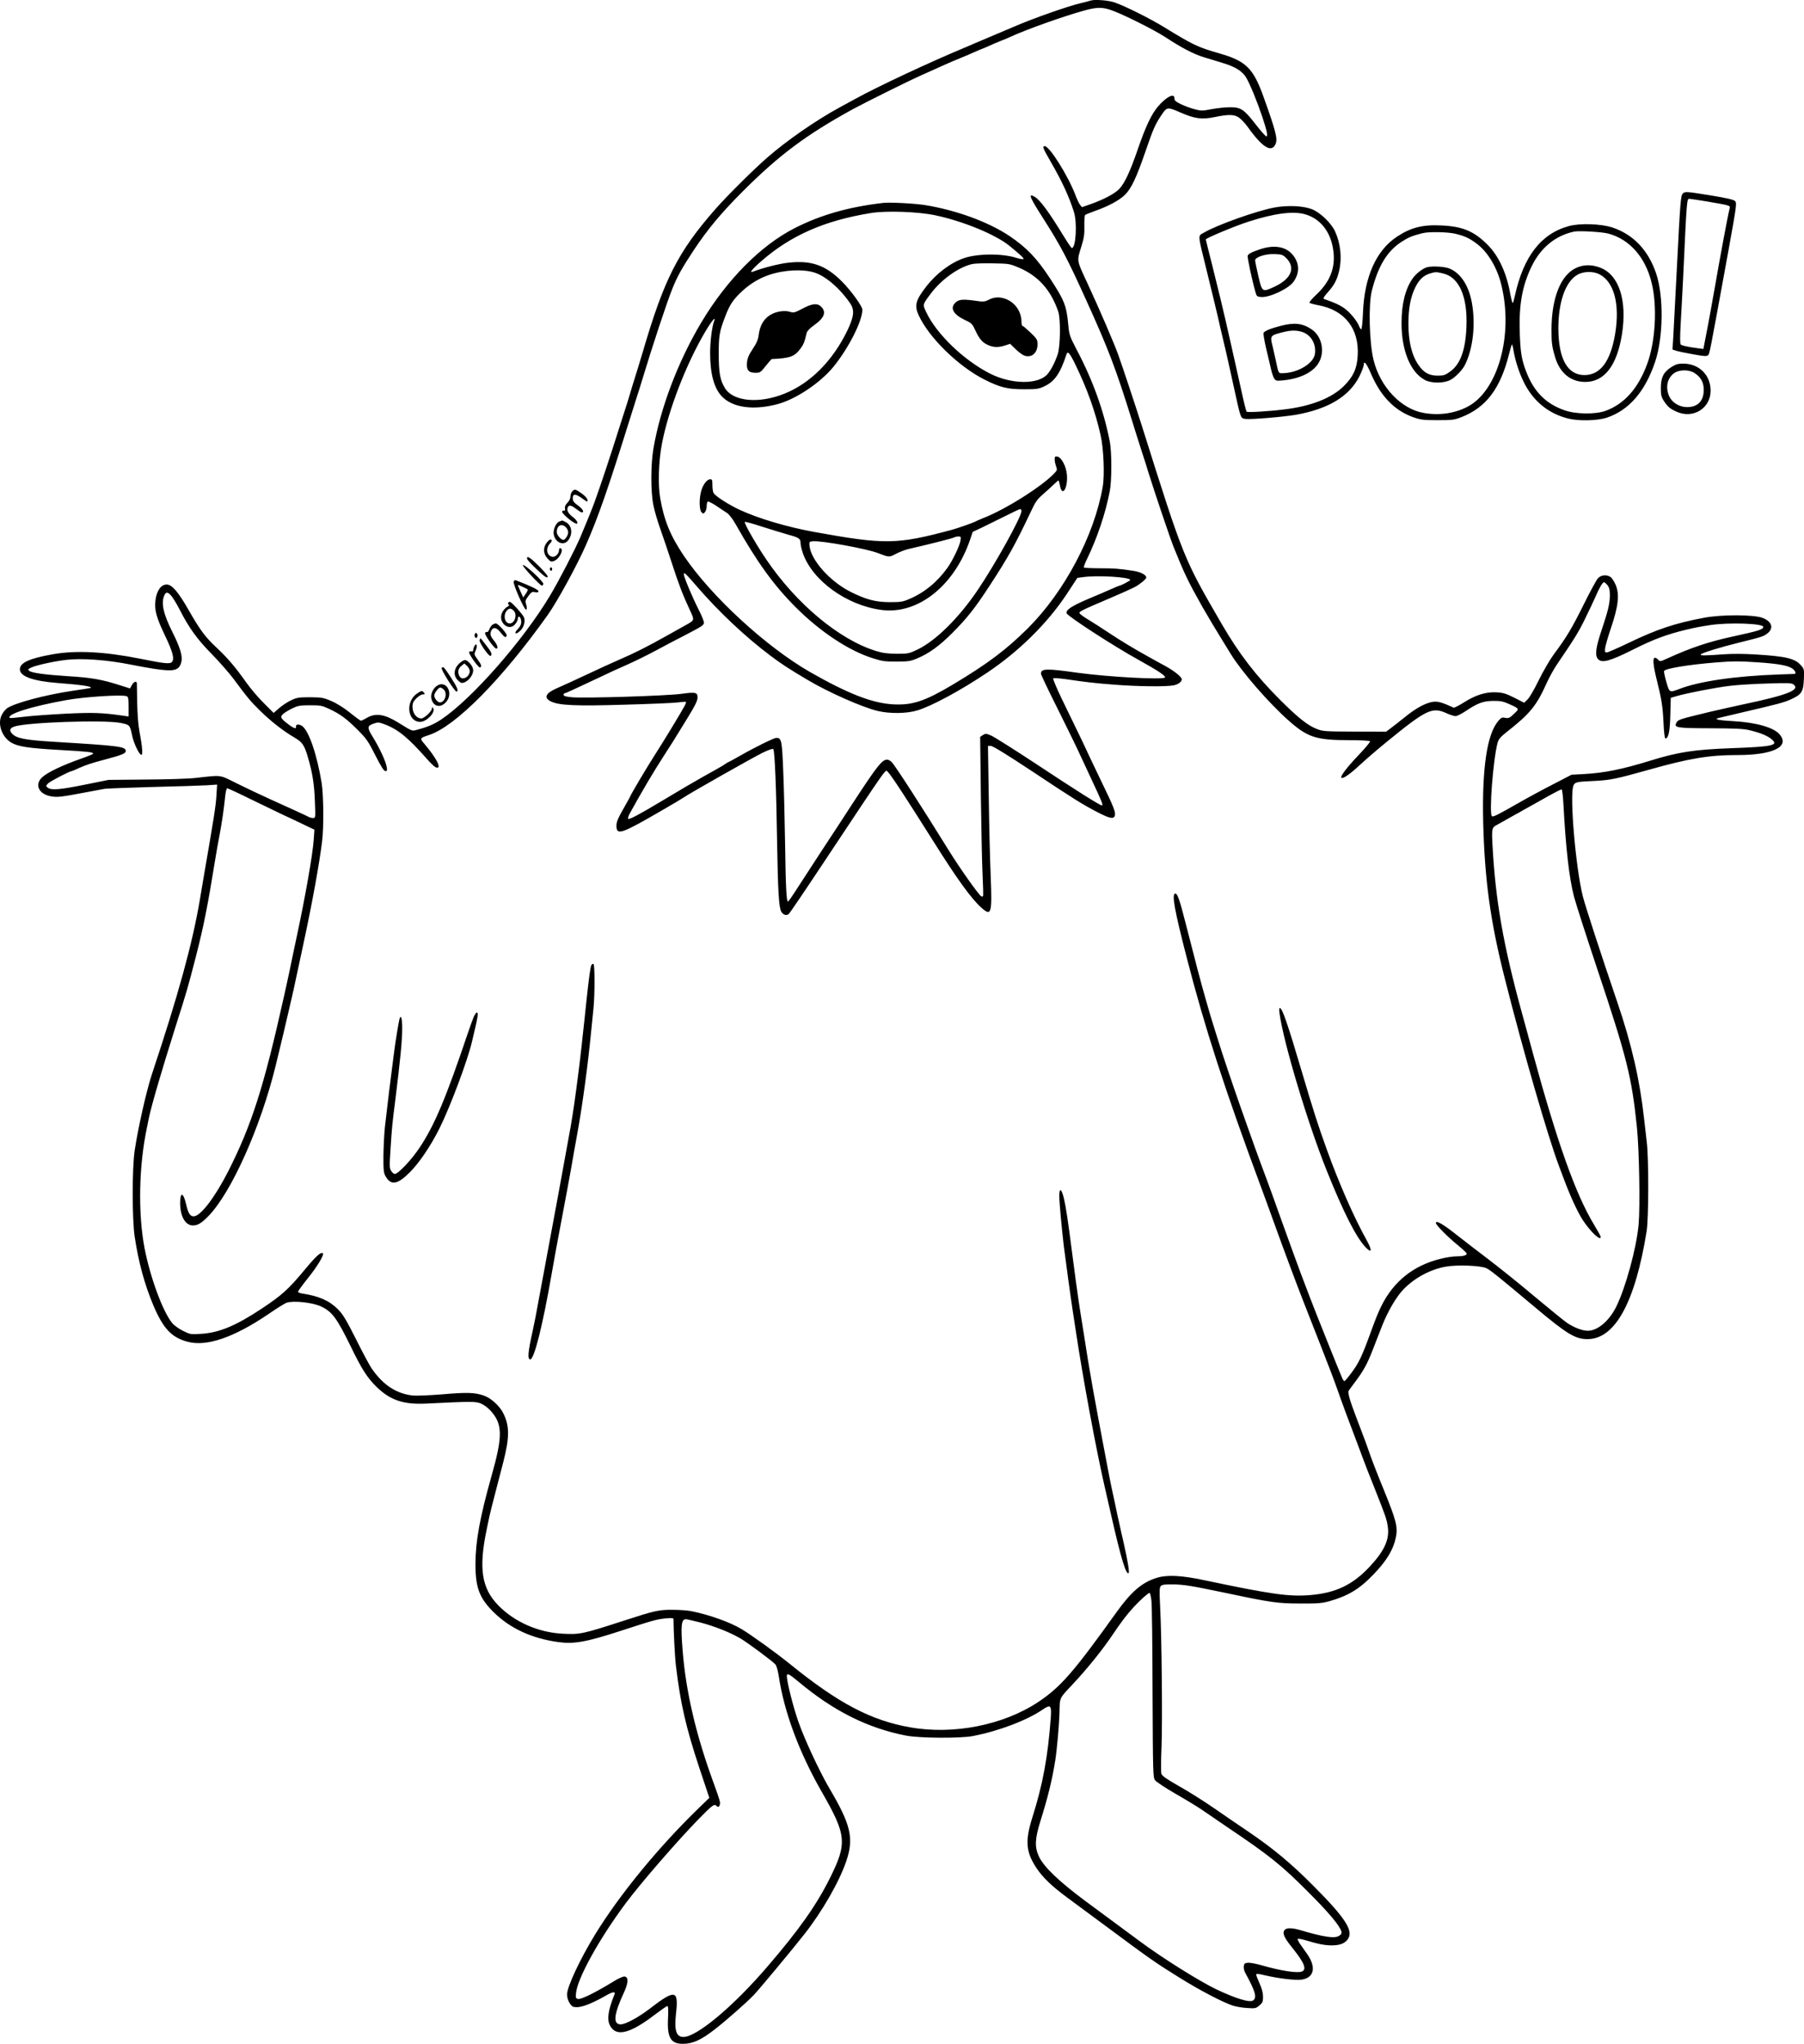 <?xml version="1.0" encoding="UTF-8"?>
<svg xmlns="http://www.w3.org/2000/svg" version="1.0" viewBox="0 0 1575.944 1785.686" preserveAspectRatio="xMidYMid meet">
  <g transform="translate(-193.641,1886.701) scale(0.1,-0.1)" fill="#000000" stroke="none">
    <path d="M11460 18861 c-14 -5 -50 -14 -80 -21 -113 -26 -425 -136 -590 -208 -25 -11 -101 -43 -170 -72 -69 -29 -143 -60 -165 -70 -22 -10 -67 -29 -100 -43 -292 -121 -755 -338 -945 -443 -41 -22 -106 -58 -145 -79 -203 -111 -457 -287 -625 -434 -120 -104 -354 -337 -454 -451 -327 -373 -448 -611 -635 -1250 -29 -96 -56 -186 -61 -200 -5 -14 -18 -59 -31 -100 -12 -41 -30 -100 -39 -130 -10 -30 -46 -143 -80 -250 -70 -223 -165 -508 -208 -625 -27 -73 -57 -148 -123 -305 -44 -105 -189 -386 -267 -516 -235 -393 -682 -902 -948 -1081 -64 -43 -120 -67 -203 -89 -60 -16 -41 -23 -181 63 -117 71 -192 82 -269 38 -23 -14 -47 -25 -52 -25 -4 0 -47 31 -95 70 -54 43 -116 82 -163 102 -70 30 -85 32 -186 33 -98 0 -116 -3 -165 -26 -30 -14 -77 -45 -104 -68 l-49 -43 -84 84 c-47 46 -117 128 -156 183 -96 136 -165 216 -258 303 -99 92 -145 155 -243 326 -91 160 -147 226 -193 226 -51 0 -89 -55 -99 -142 -9 -81 9 -147 82 -300 69 -144 86 -206 63 -234 -17 -20 -62 -16 -274 27 -316 63 -566 76 -771 39 -202 -36 -284 -74 -284 -131 0 -61 112 -102 326 -119 213 -16 309 -31 293 -43 -2 -2 -71 -13 -154 -25 -239 -35 -512 -107 -578 -154 -16 -12 -38 -40 -48 -63 -35 -79 6 -189 87 -237 59 -34 149 -48 414 -63 260 -15 300 -19 300 -33 0 -4 -44 -22 -98 -41 -171 -60 -301 -122 -348 -166 -67 -63 -29 -146 75 -165 57 -11 90 -7 311 35 69 13 141 26 160 30 19 3 208 10 420 16 212 5 425 12 474 15 l89 6 -6 -98 c-5 -87 -21 -188 -108 -691 -10 -62 -28 -164 -38 -225 -65 -381 -188 -828 -418 -1518 -47 -143 -121 -470 -150 -665 -23 -156 -23 -596 0 -753 34 -225 87 -420 164 -602 86 -202 159 -279 298 -316 166 -45 404 37 704 240 75 52 148 97 162 101 60 20 225 2 299 -32 98 -46 139 -102 259 -347 98 -203 148 -281 233 -362 117 -112 232 -150 429 -140 390 19 427 19 473 2 25 -10 62 -36 86 -62 108 -118 110 -221 10 -574 -101 -359 -140 -571 -140 -768 0 -207 34 -298 160 -422 143 -141 332 -228 563 -260 138 -19 245 0 552 100 279 91 308 99 387 107 55 5 68 3 68 -8 0 -90 12 -334 21 -404 40 -334 88 -542 206 -898 l86 -258 -90 -87 c-352 -341 -695 -759 -908 -1107 -131 -214 -245 -457 -245 -524 0 -45 30 -101 57 -108 54 -13 142 18 296 106 47 26 72 28 62 4 -56 -137 -68 -219 -40 -273 52 -101 172 -73 387 91 57 43 108 79 114 79 8 0 10 -32 6 -110 -8 -167 24 -220 130 -220 85 0 159 33 278 126 94 72 280 236 341 300 46 48 333 393 440 529 157 199 308 462 369 643 67 199 39 317 -147 632 -85 144 -218 429 -272 584 -45 128 -101 349 -101 399 0 29 19 20 104 -51 302 -253 602 -404 937 -469 118 -23 475 -25 584 -4 225 43 475 138 611 232 68 46 77 37 70 -69 -25 -344 -70 -587 -162 -877 -64 -204 -56 -300 38 -441 54 -81 132 -156 263 -253 49 -36 213 -158 365 -270 363 -270 414 -305 620 -433 175 -109 371 -212 465 -244 28 -9 84 -19 125 -21 71 -5 78 -4 108 22 28 23 32 33 32 76 0 34 -10 71 -30 116 -16 36 -30 71 -30 78 0 9 21 7 79 -7 115 -27 259 -44 313 -38 114 14 136 107 53 225 -19 28 -47 67 -62 88 -14 20 -23 40 -20 44 4 3 33 -2 64 -11 116 -35 169 -45 230 -46 67 0 108 13 136 44 66 73 -1 183 -293 476 -194 196 -352 327 -570 475 -80 54 -215 146 -300 205 -85 59 -221 145 -302 190 -112 64 -149 90 -156 109 -4 14 -4 116 1 226 9 221 2 976 -12 1235 -7 138 -6 167 6 180 10 11 36 15 106 14 100 -2 160 -12 457 -74 402 -85 459 -93 655 -93 156 -1 190 2 258 21 161 46 261 106 383 234 114 119 172 215 194 321 19 92 4 149 -105 417 -62 151 -114 286 -135 350 -9 29 -50 137 -110 295 -51 133 -71 205 -63 219 4 6 30 43 59 81 74 99 104 155 151 275 23 58 60 154 83 213 51 129 124 254 188 320 96 99 233 173 368 197 100 18 308 10 356 -14 35 -17 97 -67 418 -336 283 -238 358 -284 465 -283 240 0 416 321 516 943 18 112 19 634 1 780 -7 58 -17 148 -23 200 -37 338 -108 651 -234 1020 -149 438 -278 835 -301 924 -63 249 -118 892 -82 970 13 30 26 33 185 40 136 7 183 16 468 96 362 102 531 130 780 130 310 0 459 73 368 180 -50 61 -207 105 -403 116 -126 7 -173 16 -134 27 10 3 100 24 199 47 315 73 379 90 435 116 97 44 111 67 115 187 3 75 1 81 -27 112 -51 59 -131 78 -398 94 -97 6 -202 7 -280 1 -161 -12 -203 -12 -196 -1 8 13 173 64 341 105 195 48 210 53 245 82 53 45 33 102 -45 132 -77 30 -360 31 -515 1 -250 -47 -409 -100 -650 -216 -96 -46 -184 -85 -195 -86 -17 -2 -20 3 -17 33 1 19 25 103 53 185 64 190 74 290 39 373 -13 29 -32 59 -44 67 -33 24 -83 19 -110 -10 -13 -14 -69 -116 -124 -228 -103 -208 -152 -290 -262 -437 -35 -48 -92 -146 -131 -225 -37 -77 -81 -153 -98 -169 l-30 -29 -86 44 c-72 36 -98 44 -155 47 -92 5 -181 -22 -285 -88 -44 -28 -84 -48 -90 -46 -102 47 -140 57 -181 51 -63 -9 -148 -55 -243 -132 -46 -37 -103 -82 -125 -98 l-41 -31 -275 1 c-260 1 -278 2 -331 23 -79 31 -162 97 -316 250 -216 216 -361 404 -514 667 -334 576 -332 571 -694 1720 -63 198 -169 518 -211 635 -35 97 -158 384 -269 624 -96 207 -93 188 -50 326 21 68 26 103 24 173 -1 49 2 92 7 96 5 4 45 20 89 36 114 40 210 92 259 140 56 56 101 152 180 382 67 195 83 231 138 314 49 73 51 73 169 22 125 -54 183 -62 296 -39 126 26 175 24 216 -7 19 -14 52 -50 73 -79 129 -181 210 -230 244 -148 19 45 0 116 -109 420 -88 242 -152 304 -381 370 -191 55 -227 72 -485 230 -122 75 -340 184 -430 215 -57 20 -178 29 -215 16z m182 -82 c100 -34 374 -171 477 -238 136 -90 247 -148 337 -175 43 -13 117 -35 164 -50 108 -32 171 -72 204 -129 33 -56 97 -213 140 -342 39 -118 49 -162 36 -170 -4 -3 -45 42 -90 100 -107 138 -132 155 -229 155 -41 0 -114 -8 -162 -17 -82 -16 -91 -15 -151 1 -34 9 -88 29 -118 44 -43 21 -55 32 -54 50 2 50 -72 13 -144 -72 -57 -67 -108 -175 -177 -376 -66 -192 -114 -294 -161 -344 -38 -40 -133 -91 -248 -132 l-78 -27 -17 21 c-9 12 -27 50 -40 85 -64 168 -226 427 -268 427 -23 0 -15 -20 51 -134 101 -175 161 -305 204 -441 30 -94 17 -315 -18 -315 -5 0 -36 46 -71 103 -130 213 -207 317 -253 344 -62 36 -47 0 81 -200 143 -224 206 -343 368 -702 194 -427 258 -596 395 -1035 23 -74 61 -196 85 -270 24 -74 54 -166 65 -205 52 -167 187 -567 218 -645 97 -240 125 -299 252 -525 41 -72 121 -206 167 -280 27 -44 65 -105 83 -135 95 -154 330 -425 504 -579 166 -147 240 -171 532 -171 100 0 175 -4 179 -10 3 -5 -42 -59 -99 -119 -103 -108 -163 -187 -152 -199 13 -13 76 31 166 115 52 48 153 135 224 193 354 289 403 313 530 255 30 -14 65 -25 78 -25 13 0 54 21 91 46 104 69 150 86 237 87 60 1 86 -4 130 -23 103 -46 101 -44 52 -90 -37 -36 -46 -40 -76 -35 -30 6 -36 3 -64 -31 -96 -116 -139 -411 -129 -874 13 -512 62 -873 191 -1380 161 -637 374 -1372 471 -1630 9 -25 30 -81 47 -125 55 -146 114 -274 160 -346 67 -103 158 -189 158 -149 0 6 -28 57 -62 113 -158 262 -319 715 -532 1497 -24 91 -67 246 -94 345 -164 597 -232 985 -258 1477 -7 138 -5 146 45 171 14 8 44 24 66 37 22 12 60 34 85 48 25 13 59 32 75 42 17 10 57 32 90 50 33 18 99 55 146 82 48 26 91 48 97 48 5 0 12 -54 16 -127 21 -390 50 -645 92 -808 14 -55 106 -341 204 -635 258 -772 300 -938 346 -1380 20 -197 29 -691 15 -851 -18 -205 -114 -555 -197 -722 -63 -124 -162 -207 -247 -207 -48 0 -121 28 -183 70 -27 19 -155 123 -284 231 -129 109 -314 257 -410 330 -96 73 -215 164 -265 204 -128 101 -185 133 -185 106 0 -17 106 -124 189 -191 44 -36 80 -70 81 -76 0 -15 -33 -24 -93 -24 -27 0 -88 -9 -135 -21 -237 -58 -411 -196 -519 -414 -28 -57 -47 -104 -93 -230 -76 -210 -105 -270 -171 -357 -28 -38 -54 -68 -58 -68 -4 0 -12 10 -18 23 -19 41 -255 631 -283 707 -16 41 -51 134 -78 205 -27 72 -100 272 -162 445 -62 173 -123 344 -137 380 -123 323 -345 958 -423 1210 -23 74 -45 146 -50 160 -5 14 -32 104 -59 200 -47 164 -80 290 -181 685 -48 189 -68 245 -86 245 -34 0 -9 -141 102 -570 155 -602 331 -1146 654 -2015 26 -71 81 -220 120 -330 78 -216 186 -505 243 -650 19 -49 85 -216 145 -370 61 -154 126 -325 145 -380 41 -118 122 -337 179 -485 22 -58 49 -130 60 -160 11 -30 53 -138 94 -240 97 -244 104 -265 114 -333 16 -110 -30 -211 -159 -349 -147 -157 -294 -228 -514 -247 -187 -16 -334 4 -932 130 -198 42 -322 48 -411 21 -129 -39 -224 -120 -351 -297 -378 -528 -490 -657 -686 -788 -303 -202 -739 -289 -1119 -222 -342 60 -628 210 -1053 555 -116 94 -333 251 -420 303 -101 61 -283 126 -439 157 -33 7 -107 12 -165 12 -119 1 -158 -8 -431 -97 -351 -114 -378 -120 -528 -112 -213 11 -420 102 -562 247 -146 149 -173 322 -103 660 8 41 19 93 24 115 4 22 27 112 50 200 23 88 54 210 70 270 57 222 58 320 3 432 -31 65 -109 136 -172 157 -77 27 -147 29 -357 11 -110 -9 -227 -14 -260 -11 -145 15 -262 91 -363 238 -17 25 -79 140 -136 255 -87 172 -114 217 -158 261 -74 75 -167 116 -311 137 -20 3 -37 11 -37 16 0 6 38 58 84 116 82 101 146 207 133 219 -16 16 -56 -19 -158 -142 -142 -171 -199 -223 -377 -341 -226 -150 -373 -211 -530 -220 -89 -6 -94 -5 -157 26 -36 18 -78 48 -95 69 -81 99 -191 396 -241 654 -58 305 -50 720 21 1053 5 28 13 64 16 80 23 112 111 413 238 815 98 307 106 337 175 605 67 262 100 427 167 840 8 50 25 149 39 220 23 125 37 223 50 348 4 31 11 57 16 57 5 0 101 -44 212 -99 111 -54 231 -112 267 -129 36 -16 114 -53 174 -82 l109 -52 -6 -87 c-9 -130 -72 -490 -147 -841 -33 -155 -39 -182 -64 -305 -9 -44 -21 -100 -27 -125 -6 -25 -15 -65 -20 -90 -178 -801 -284 -1132 -489 -1537 -117 -229 -242 -393 -301 -393 -33 0 -48 24 -68 110 -24 101 -51 104 -51 6 0 -116 45 -196 112 -196 43 0 76 21 140 87 199 209 451 774 581 1303 43 175 97 401 126 530 12 52 26 113 31 135 5 22 18 83 29 135 11 52 38 178 60 280 75 348 137 690 161 885 16 123 13 406 -4 512 -41 250 -113 459 -172 498 -27 17 -56 14 -52 -6 6 -24 -19 -17 -66 19 -69 52 -76 66 -45 92 13 12 49 33 79 48 48 23 67 27 155 27 91 0 106 -3 167 -32 97 -45 152 -86 248 -182 77 -77 93 -100 155 -223 51 -100 75 -138 88 -138 15 0 17 6 11 38 -9 50 -63 166 -120 258 -53 86 -52 99 10 120 33 12 43 11 91 -7 118 -44 207 -117 369 -301 43 -49 75 -78 88 -78 17 0 19 4 13 27 -7 30 -57 105 -119 178 -45 52 -44 53 38 80 232 76 636 485 1038 1050 82 116 255 431 333 610 108 246 191 484 385 1105 23 74 50 160 60 190 10 30 33 102 50 160 88 291 212 666 260 785 41 103 84 181 186 335 123 185 239 325 429 515 319 319 555 495 967 721 102 55 467 237 583 289 197 89 268 121 345 152 47 19 109 46 138 59 29 13 55 24 57 24 2 0 28 11 57 24 30 14 78 34 107 46 30 11 73 29 95 40 143 65 460 177 631 224 112 31 158 32 237 5z m4337 -5025 c16 -21 21 -41 21 -88 -1 -74 -14 -130 -74 -310 -50 -149 -58 -217 -29 -248 34 -37 104 -18 315 88 173 87 288 129 458 170 96 22 107 24 209 40 162 24 461 14 461 -16 0 -23 -40 -35 -265 -84 -215 -47 -365 -97 -573 -192 -62 -28 -66 -29 -82 -9 -7 8 -19 15 -26 15 -22 0 -17 -63 16 -195 42 -168 52 -231 59 -380 3 -75 10 -130 16 -130 27 0 40 63 43 207 l4 148 51 15 c89 26 345 76 467 90 65 8 212 17 326 20 175 6 212 5 228 -8 62 -47 -50 -92 -429 -172 -93 -20 -226 -50 -295 -66 -278 -67 -284 -69 -299 -97 -23 -43 2 -47 298 -48 213 -1 291 -4 341 -17 93 -22 157 -48 193 -79 64 -53 10 -65 -348 -78 -326 -12 -468 -33 -715 -110 -240 -74 -396 -106 -575 -116 l-110 -6 -160 -83 c-88 -45 -223 -118 -300 -162 -183 -105 -224 -125 -235 -118 -27 17 10 497 49 642 9 31 25 51 73 89 209 164 265 231 355 431 23 52 66 129 95 171 151 222 185 277 241 392 34 69 74 154 90 190 33 78 63 130 76 130 5 0 19 -12 30 -26z m-12542 -98 c15 -19 48 -74 73 -123 78 -153 152 -255 275 -379 64 -66 151 -164 192 -219 123 -166 149 -197 235 -281 93 -91 198 -173 295 -230 72 -42 88 -66 121 -179 38 -131 54 -230 59 -377 6 -147 6 -148 -16 -148 -12 0 -29 4 -39 10 -20 11 -138 65 -337 155 -77 35 -205 95 -285 135 -163 81 -129 76 -365 50 -55 -7 -248 -13 -430 -14 l-330 -3 -204 -41 c-216 -44 -295 -51 -326 -28 -19 14 -19 15 0 37 16 18 191 109 209 109 3 0 30 11 59 25 63 28 110 44 227 75 151 40 185 54 185 75 0 39 -53 46 -615 80 -261 16 -335 29 -376 70 -29 29 -23 50 18 64 107 37 780 60 926 32 82 -16 83 -18 102 -107 13 -67 59 -165 80 -172 16 -6 10 71 -15 203 -11 57 -18 149 -20 250 -1 88 -3 166 -3 173 -3 22 -27 13 -44 -17 l-16 -29 -79 25 c-164 53 -252 69 -463 82 -199 13 -312 28 -337 46 -15 11 -14 14 13 28 40 20 190 54 304 68 139 17 361 1 575 -42 55 -11 142 -27 194 -35 178 -27 221 -17 241 57 14 50 -9 127 -77 263 -80 159 -101 255 -71 321 15 34 31 32 65 -9z m13858 -576 c171 -12 253 -26 294 -51 28 -17 43 -48 24 -50 -5 0 -66 -2 -138 -5 -375 -13 -695 -59 -869 -127 -86 -32 -85 -33 -113 62 -13 46 -22 89 -20 95 9 22 214 56 452 75 145 12 213 12 370 1z m-14251 -296 c13 -5 16 -23 16 -91 l0 -86 -42 6 c-190 28 -274 30 -516 18 -136 -7 -298 -19 -361 -27 -63 -8 -116 -12 -119 -10 -31 32 186 101 493 156 159 29 487 50 529 34z m8951 -7901 c5 -38 9 -400 10 -807 3 -706 4 -739 22 -763 10 -14 91 -68 180 -119 89 -51 200 -118 245 -150 46 -32 137 -94 203 -139 375 -252 477 -334 720 -579 170 -170 264 -283 279 -333 5 -17 1 -26 -19 -39 -40 -26 -132 -12 -349 52 -60 17 -108 18 -124 2 -27 -27 -12 -65 63 -158 107 -133 130 -191 83 -209 -42 -15 -187 8 -350 55 -48 14 -102 24 -120 22 -28 -2 -34 -8 -36 -31 -2 -15 3 -40 12 -55 89 -164 104 -215 71 -242 -28 -23 -150 14 -325 97 -147 71 -467 271 -665 418 -63 47 -199 147 -479 354 -231 172 -361 297 -404 388 -38 83 -35 154 13 308 65 207 102 357 129 525 16 98 35 319 38 425 3 134 -5 118 114 245 131 140 263 304 354 440 72 107 123 174 184 240 52 56 123 120 135 120 4 0 12 -30 16 -67z m-3936 -193 c123 -33 252 -84 344 -137 66 -39 284 -201 308 -229 9 -11 22 -57 29 -104 47 -312 177 -662 373 -1005 220 -383 226 -451 72 -760 -115 -231 -267 -447 -540 -765 -299 -350 -621 -620 -738 -620 -64 0 -81 56 -65 206 24 207 -7 213 -232 39 -97 -74 -209 -135 -251 -135 -70 0 -61 86 28 278 39 85 42 135 6 140 -12 2 -51 -15 -90 -39 -165 -101 -286 -161 -315 -157 -21 3 -23 8 -20 48 10 128 202 476 436 790 128 172 446 539 635 733 116 119 137 135 154 118 16 -16 25 -14 31 7 7 20 2 38 -54 192 -154 421 -241 792 -270 1153 -18 221 -12 277 28 277 9 0 68 -14 131 -30z M9650 17094 c-300 -35 -545 -105 -771 -220 -296 -151 -592 -449 -816 -824 -203 -340 -359 -751 -419 -1106 -23 -138 -24 -372 0 -489 9 -49 37 -143 61 -210 23 -66 68 -196 98 -290 61 -190 100 -290 158 -414 44 -95 45 -91 -31 -134 -25 -14 -108 -60 -186 -104 -146 -82 -266 -143 -394 -198 -82 -36 -159 -71 -308 -141 -107 -50 -170 -79 -249 -114 -92 -41 -107 -81 -43 -112 71 -34 212 -41 641 -28 222 6 433 15 469 20 36 5 67 7 69 4 2 -2 -2 -16 -10 -31 -24 -47 -191 -322 -269 -443 -65 -101 -210 -346 -210 -355 0 -2 -22 -41 -48 -87 -62 -108 -74 -138 -70 -179 6 -70 54 -52 403 151 88 51 171 100 185 110 48 34 596 344 684 388 55 27 92 40 98 34 12 -12 26 -334 33 -812 7 -430 16 -576 37 -609 17 -28 45 -36 65 -20 8 7 145 209 304 449 585 881 538 814 561 793 26 -23 149 -211 396 -603 207 -330 331 -502 421 -583 88 -79 95 -54 82 273 -6 140 -14 454 -17 698 l-7 442 25 0 c17 0 142 -77 355 -218 373 -248 450 -296 582 -364 104 -53 136 -59 146 -28 9 30 -7 73 -122 309 -56 117 -103 215 -103 216 0 2 -37 79 -81 172 -45 92 -117 242 -161 332 -43 90 -75 167 -71 171 4 4 51 1 103 -6 194 -28 249 -35 430 -49 204 -16 450 -19 519 -6 40 8 71 31 71 53 0 20 -63 71 -140 114 -47 25 -110 60 -140 77 -126 69 -252 145 -360 217 -63 42 -143 93 -176 113 -34 20 -67 44 -74 52 -14 17 -1 23 275 141 88 37 180 79 205 92 46 25 100 70 100 83 0 23 -48 48 -109 58 -132 20 -167 23 -298 23 -73 0 -135 3 -138 7 -2 5 9 37 26 71 91 188 163 402 200 595 18 90 18 339 1 430 -52 269 -147 536 -289 805 -61 117 -66 130 -74 215 -16 173 -33 216 -164 416 -114 173 -202 264 -350 364 -184 123 -462 225 -736 270 -97 15 -307 26 -369 19z m457 -108 c245 -52 528 -169 648 -267 101 -83 129 -109 122 -116 -4 -3 -33 2 -65 12 -122 39 -340 37 -456 -4 -118 -41 -242 -135 -330 -250 -92 -119 -103 -164 -64 -249 90 -196 348 -447 574 -561 139 -70 202 -85 344 -85 113 0 130 2 180 26 90 42 139 113 194 282 10 29 30 5 79 -97 101 -208 173 -409 218 -612 27 -116 36 -351 19 -449 -74 -429 -335 -920 -656 -1240 -191 -189 -348 -307 -655 -491 -242 -144 -352 -181 -519 -172 -184 10 -396 93 -730 284 -385 222 -861 661 -1099 1013 -119 177 -173 309 -207 504 -21 116 -14 328 15 476 57 297 211 694 376 975 52 89 98 146 81 100 -20 -52 -36 -181 -36 -282 0 -181 34 -308 103 -380 93 -97 272 -123 482 -68 160 41 377 186 492 327 132 162 253 400 253 499 0 30 -99 167 -179 247 -142 142 -266 186 -466 164 -83 -9 -220 -44 -312 -79 -34 -13 -5 24 75 93 255 223 549 353 952 419 136 23 414 13 567 -19z m727 -456 c171 -72 282 -195 347 -385 22 -63 19 -305 -5 -375 -25 -72 -59 -138 -90 -173 -80 -91 -313 -89 -499 5 -228 115 -466 343 -557 533 -35 73 -36 68 37 166 91 122 239 229 358 258 22 6 105 9 185 7 139 -2 148 -4 224 -36z m-1778 -46 c98 -33 221 -140 307 -267 40 -58 34 -116 -22 -233 -128 -268 -325 -466 -553 -557 -221 -89 -446 -68 -518 48 -43 70 -54 131 -55 295 0 166 6 200 58 335 39 102 70 148 151 222 69 63 146 109 231 138 132 45 301 53 401 19z m-1036 -2736 c194 -225 425 -443 647 -610 99 -74 152 -109 322 -210 178 -107 483 -242 616 -273 106 -25 253 -23 345 5 126 38 380 175 612 331 278 187 523 429 693 685 l93 142 46 6 c123 19 416 1 416 -24 0 -7 -82 -50 -95 -50 -2 0 -33 -13 -67 -28 -35 -16 -126 -55 -203 -87 -148 -63 -201 -98 -190 -127 11 -27 408 -285 627 -406 171 -95 240 -141 232 -154 -14 -22 -492 4 -764 41 -273 39 -320 37 -320 -8 0 -9 64 -144 143 -301 78 -157 156 -316 174 -355 17 -38 72 -155 121 -260 96 -204 108 -235 94 -235 -17 0 -228 133 -572 361 -190 125 -367 237 -394 249 -45 19 -51 19 -73 5 l-24 -16 6 -512 c4 -282 10 -593 15 -691 5 -99 7 -183 4 -188 -3 -5 -10 -5 -16 -2 -23 14 -190 250 -282 399 -237 383 -465 736 -499 773 -11 12 -30 22 -41 22 -44 0 -87 -55 -293 -370 -66 -102 -196 -301 -289 -442 -93 -142 -193 -296 -223 -343 -30 -47 -58 -85 -61 -85 -13 0 -20 126 -25 495 -3 204 -10 489 -16 635 -11 280 -15 300 -61 300 -21 0 -193 -85 -322 -159 -49 -28 -91 -51 -93 -51 -3 0 -17 -8 -31 -18 -15 -11 -52 -32 -82 -49 -69 -38 -150 -84 -260 -148 -36 -21 -130 -77 -210 -125 -202 -121 -287 -166 -296 -157 -4 4 2 24 13 45 108 196 208 365 294 498 56 87 115 179 129 204 15 25 51 83 80 130 70 114 90 155 90 183 0 45 -17 49 -141 32 -131 -18 -845 -40 -956 -30 -53 5 -73 11 -73 21 0 8 4 14 9 14 9 0 80 33 301 137 103 49 152 72 248 114 80 36 153 72 257 127 55 30 159 85 232 122 163 85 172 91 179 113 3 10 -17 61 -51 127 -52 103 -125 277 -125 300 0 22 18 5 110 -102z M11150 14854 c0 -15 5 -42 12 -61 11 -29 10 -35 -13 -59 -107 -115 -426 -317 -624 -394 -33 -13 -64 -27 -70 -31 -11 -7 -149 -56 -200 -70 -486 -131 -586 -132 -1215 -18 -228 42 -479 116 -638 190 -97 44 -218 122 -232 149 -6 10 -10 41 -10 69 0 43 -3 51 -18 51 -28 0 -61 -42 -78 -96 -21 -68 -20 -172 1 -193 15 -15 17 -14 31 3 8 11 14 34 14 52 0 18 4 35 9 39 6 3 39 -14 74 -37 35 -24 78 -52 95 -63 17 -11 48 -51 73 -95 190 -336 333 -534 524 -726 216 -217 470 -385 682 -450 75 -24 105 -28 203 -27 102 0 122 3 180 28 101 42 196 111 304 220 130 130 197 215 324 409 166 254 228 366 361 647 43 93 58 114 112 160 34 30 77 69 96 88 19 18 35 32 37 30 2 -2 8 -24 13 -49 19 -98 69 -18 60 98 -6 74 -48 155 -85 160 -18 3 -22 -1 -22 -24z m-290 -452 c0 -50 -227 -460 -381 -688 -165 -245 -368 -446 -529 -523 -72 -34 -80 -36 -180 -36 -81 1 -122 6 -180 24 -323 99 -700 415 -963 805 -92 137 -193 314 -184 323 4 3 70 -15 149 -41 79 -25 183 -57 232 -71 95 -26 106 -34 106 -76 0 -14 9 -52 20 -85 83 -239 382 -456 686 -496 318 -43 637 210 775 614 l23 68 79 37 c44 21 134 66 201 99 67 34 127 62 134 63 6 0 12 -7 12 -17z m-533 -259 c-8 -47 -68 -173 -114 -237 -88 -124 -203 -218 -334 -273 -57 -25 -76 -27 -174 -27 -122 1 -204 23 -338 90 -181 91 -348 279 -359 404 -3 33 -1 35 30 38 72 7 470 -65 567 -103 99 -38 99 -38 158 -7 31 16 79 35 109 42 167 38 385 93 398 101 8 4 26 9 39 9 22 0 23 -3 18 -37z M10576 16249 c-29 -16 -49 -19 -80 -15 -153 22 -182 20 -216 -14 -46 -46 -14 -101 84 -148 62 -29 67 -35 94 -94 32 -69 58 -100 100 -121 49 -25 94 -28 150 -11 l53 17 47 -46 c26 -25 60 -51 75 -56 63 -24 117 20 117 96 0 42 -4 49 -61 104 -34 32 -65 59 -70 59 -5 0 -9 15 -9 34 0 85 -51 164 -128 197 -56 24 -107 23 -156 -2z M8946 16170 c-67 -35 -79 -38 -106 -28 -49 16 -124 5 -177 -28 -55 -34 -89 -93 -99 -174 -5 -41 -18 -71 -52 -122 -34 -51 -46 -80 -50 -118 -6 -66 13 -90 74 -90 40 0 45 3 90 60 26 33 50 60 53 60 158 7 197 21 248 88 29 39 37 57 57 142 4 15 29 41 66 67 90 64 108 116 57 163 -32 30 -77 25 -161 -20z M7102 10433 c-8 -17 -20 -102 -42 -305 -10 -98 -17 -165 -45 -419 -8 -75 -20 -170 -25 -210 -34 -264 -43 -323 -69 -479 -19 -109 -186 -1019 -231 -1255 -11 -60 -30 -159 -41 -220 -33 -182 -38 -206 -59 -305 -42 -188 -47 -250 -21 -250 34 0 109 300 186 744 20 116 60 336 90 490 30 155 65 349 80 431 14 83 39 222 55 310 45 246 93 605 120 885 6 63 16 156 21 207 12 120 12 380 0 388 -6 3 -14 -2 -19 -12z M13114 10014 c35 -257 247 -964 415 -1381 142 -354 253 -574 334 -660 58 -62 63 -34 12 59 -112 202 -238 489 -343 778 -82 227 -118 339 -222 690 -124 419 -172 560 -193 560 -6 0 -7 -17 -3 -46z M6077 9988 c-8 -18 -31 -82 -52 -143 -192 -570 -291 -805 -419 -999 -72 -110 -191 -236 -221 -236 -8 0 -22 12 -31 26 -16 23 -16 41 -5 207 11 172 15 213 41 415 43 346 60 517 60 625 0 88 -11 124 -24 80 -7 -27 -34 -187 -46 -283 -6 -47 -15 -116 -20 -155 -10 -70 -38 -305 -61 -504 -6 -58 -12 -170 -13 -250 -1 -122 2 -151 17 -178 47 -86 104 -78 213 31 83 83 182 229 259 383 92 184 245 590 284 757 54 225 59 256 42 256 -5 0 -15 -15 -24 -32z M11190 8418 c0 -53 21 -280 39 -433 19 -150 59 -443 80 -580 5 -33 17 -109 26 -170 60 -402 178 -1038 251 -1355 13 -58 42 -184 64 -280 80 -351 125 -498 146 -477 8 8 -8 107 -43 262 -14 61 -30 130 -35 155 -6 25 -13 61 -18 80 -4 19 -15 71 -24 115 -9 44 -21 98 -26 120 -5 22 -21 101 -35 175 -131 689 -158 841 -214 1205 -18 110 -36 227 -41 260 -9 57 -39 278 -61 450 -33 258 -51 376 -68 449 -20 87 -41 100 -41 24z M16637 17176 c-18 -19 -22 -62 -52 -656 -14 -267 -28 -535 -31 -596 l-7 -111 34 -11 c19 -6 86 -20 149 -31 91 -17 117 -18 127 -8 15 15 10 -10 179 916 72 398 74 415 57 432 -13 12 -74 26 -208 48 -217 35 -228 36 -248 17z m216 -70 c202 -35 200 -34 193 -61 -16 -62 -78 -395 -132 -705 -8 -47 -24 -134 -35 -195 -20 -110 -26 -143 -50 -264 l-12 -63 -46 6 c-86 11 -142 23 -152 33 -7 7 -7 68 0 189 6 99 15 276 21 394 32 691 32 690 55 690 7 0 78 -11 158 -24z M13070 17054 c-152 -28 -502 -152 -615 -219 -56 -32 -58 -3 21 -325 62 -253 94 -384 123 -515 12 -49 32 -137 46 -195 13 -58 45 -199 70 -315 61 -278 58 -271 99 -278 44 -7 337 17 449 37 281 51 463 162 550 337 20 41 37 86 37 98 0 42 23 15 60 -70 87 -204 206 -327 371 -387 67 -23 88 -26 214 -26 129 0 145 2 210 27 215 85 339 250 414 550 11 44 22 81 25 84 2 3 7 -12 11 -33 14 -95 49 -206 91 -292 82 -169 217 -280 394 -323 92 -22 253 -18 334 9 193 65 334 228 421 487 72 214 76 570 10 770 -69 206 -200 344 -385 405 -98 32 -282 38 -377 12 -245 -66 -399 -267 -474 -614 -7 -32 -15 -58 -18 -58 -4 0 -12 33 -20 73 -33 189 -102 338 -200 436 -117 117 -215 159 -398 168 -166 9 -271 -17 -393 -98 -182 -120 -285 -352 -297 -666 -3 -79 -10 -143 -15 -143 -5 0 -13 12 -19 28 -18 47 -86 128 -135 160 -39 27 -83 46 -172 77 -9 4 1 22 33 57 57 64 81 108 100 190 26 111 12 239 -36 344 -35 74 -131 166 -204 194 -78 29 -209 35 -325 14z m270 -60 c121 -36 205 -133 236 -271 37 -168 -7 -304 -137 -427 -40 -37 -68 -71 -63 -75 5 -4 41 -14 79 -21 230 -43 356 -206 342 -440 -6 -113 -38 -183 -121 -266 -103 -103 -283 -175 -511 -203 -141 -18 -329 -29 -338 -21 -5 4 -28 97 -51 206 -24 110 -63 282 -86 384 -23 102 -46 201 -50 220 -14 64 -62 262 -116 478 -30 117 -54 215 -54 217 0 11 261 120 375 156 227 73 391 94 495 63z m2647 -168 c186 -50 324 -207 378 -431 51 -207 33 -517 -41 -713 -79 -211 -198 -344 -360 -404 -90 -33 -262 -31 -362 5 -162 57 -266 162 -333 337 -39 102 -50 164 -56 330 -9 253 20 416 103 589 80 165 210 271 374 305 43 8 243 -3 297 -18z m-1338 -1 c83 -20 124 -39 189 -88 96 -72 176 -207 213 -355 109 -440 -28 -934 -299 -1071 -115 -58 -249 -76 -383 -51 -195 36 -375 227 -433 460 -38 151 -46 483 -16 605 55 217 133 346 258 428 62 40 89 52 182 76 56 15 219 12 289 -4z M12950 16691 c-76 -25 -108 -41 -114 -58 -5 -12 38 -214 68 -318 10 -37 14 -40 49 -43 74 -6 240 72 284 134 59 83 51 177 -22 250 -59 58 -154 71 -265 35z m219 -75 c90 -86 50 -186 -103 -256 -103 -47 -104 -46 -137 95 -15 66 -28 128 -28 137 -1 28 92 59 171 55 59 -2 71 -6 97 -31z M13124 16020 c-91 -24 -143 -45 -150 -63 -2 -7 8 -70 24 -138 17 -68 35 -149 42 -179 7 -30 19 -66 27 -79 14 -22 19 -23 82 -17 145 15 255 69 305 149 59 97 32 235 -59 296 -79 54 -151 62 -271 31z m181 -51 c82 -23 132 -106 118 -196 -13 -80 -141 -159 -267 -166 -55 -2 -48 -13 -76 118 -7 33 -19 85 -26 115 -24 94 -23 96 91 125 65 16 110 18 160 4z M15705 16526 c-135 -62 -215 -264 -215 -541 0 -114 4 -146 32 -240 41 -137 136 -215 263 -215 166 0 276 141 320 413 48 299 -25 524 -191 586 -73 28 -146 27 -209 -3z m203 -55 c129 -66 181 -262 138 -521 -40 -240 -129 -360 -268 -360 -148 0 -227 141 -228 407 0 231 61 406 164 468 52 32 139 34 194 6z M14406 16533 c-40 -10 -98 -55 -129 -99 -64 -91 -97 -223 -97 -391 0 -240 78 -429 204 -496 56 -30 164 -30 222 0 44 23 104 85 127 130 71 139 95 354 62 542 -27 152 -98 262 -197 302 -41 17 -147 23 -192 12z m132 -54 c144 -30 220 -201 209 -468 -8 -202 -53 -327 -142 -390 -44 -32 -56 -36 -110 -36 -74 0 -121 26 -167 93 -59 85 -88 206 -88 362 0 132 19 233 60 316 33 68 74 106 130 122 47 14 51 14 108 1z M16539 15661 c-69 -43 -93 -90 -94 -181 0 -64 4 -81 26 -115 34 -52 54 -69 109 -94 146 -67 300 27 300 183 0 136 -101 236 -239 236 -46 0 -66 -6 -102 -29z m202 -54 c55 -37 79 -81 79 -146 0 -98 -52 -151 -146 -151 -66 0 -130 39 -155 93 -36 80 -18 161 44 205 45 31 131 31 178 -1z M6936 14574 c-9 -8 -16 -28 -16 -44 0 -18 -10 -39 -26 -55 -18 -18 -25 -34 -22 -50 3 -15 1 -22 -7 -19 -7 3 -15 -1 -18 -9 -5 -13 81 -89 117 -103 30 -12 17 25 -19 52 -43 33 -58 58 -50 84 9 28 31 25 75 -10 21 -16 43 -30 49 -30 25 0 8 31 -34 61 -35 25 -45 39 -45 61 0 43 22 43 80 2 49 -35 52 -36 48 -14 -2 14 -22 36 -52 57 -55 38 -59 39 -80 17z M6822 14310 c-30 -12 -56 -74 -48 -114 14 -71 86 -100 125 -51 44 56 34 132 -20 160 -15 8 -29 15 -31 14 -2 0 -13 -4 -26 -9z m58 -50 c11 -11 20 -30 20 -43 0 -26 -26 -67 -42 -67 -21 0 -58 43 -58 67 0 59 42 81 80 43z M6716 14130 c-37 -44 -36 -99 3 -142 26 -29 32 -31 56 -23 47 17 90 101 58 112 -8 3 -13 -4 -13 -15 0 -34 -33 -66 -62 -59 -49 13 -56 78 -12 121 11 12 13 21 7 27 -7 7 -19 0 -37 -21z M6540 13987 c0 -7 26 -37 58 -68 92 -88 110 -102 122 -94 8 5 -17 36 -71 91 -80 80 -109 99 -109 71z M6504 13929 c-6 -10 151 -179 167 -179 4 0 9 6 12 14 7 18 -169 181 -179 165z M6740 13895 c0 -8 5 -15 10 -15 6 0 10 7 10 15 0 8 -4 15 -10 15 -5 0 -10 -7 -10 -15z M6424 13786 c-8 -22 97 -259 110 -246 6 6 6 22 -1 44 -10 32 -8 39 19 75 25 35 33 40 59 34 21 -4 29 -2 29 9 0 12 -65 44 -197 95 -7 3 -16 -2 -19 -11z m122 -69 c3 -3 -4 -20 -17 -38 l-22 -32 -24 53 c-13 29 -23 54 -23 56 0 4 78 -31 86 -39z M6380 13605 c-8 -10 -8 -15 0 -20 8 -5 4 -11 -11 -19 -13 -6 -32 -26 -42 -44 -50 -85 53 -181 112 -106 12 15 21 35 21 45 0 23 16 25 24 3 13 -33 5 -64 -24 -93 -39 -39 -19 -54 21 -15 31 29 45 78 34 115 -4 12 -34 50 -66 85 -46 49 -60 60 -69 49z m42 -72 c36 -32 13 -113 -33 -113 -45 0 -60 77 -23 114 20 20 33 20 56 -1z M6237 13408 c-9 -7 -21 -26 -27 -41 -5 -16 -15 -25 -20 -22 -6 3 -13 -1 -16 -9 -6 -15 80 -136 97 -136 20 0 13 29 -17 67 -36 44 -40 62 -24 94 17 30 46 23 80 -21 34 -42 45 -48 53 -27 6 16 -75 107 -95 107 -8 0 -22 -6 -31 -12z M6084 13326 c-4 -10 -2 -22 4 -28 8 -8 13 -7 18 6 4 10 2 22 -4 28 -8 8 -13 7 -18 -6z M6126 13274 c-7 -18 82 -146 96 -138 17 11 7 36 -39 94 -25 33 -47 60 -49 60 -1 0 -5 -7 -8 -16z M6081 13222 c-6 -11 -11 -28 -11 -36 0 -9 -6 -13 -14 -10 -8 3 -17 0 -21 -6 -8 -13 83 -142 96 -135 15 10 11 25 -23 71 -31 43 -31 45 -16 78 18 38 8 73 -11 38z M5944 13066 c-44 -44 -48 -103 -9 -141 13 -14 29 -25 34 -25 47 0 101 60 101 112 0 33 -45 88 -72 88 -11 0 -35 -15 -54 -34z m96 -61 c0 -54 -67 -88 -90 -46 -18 34 -12 68 17 90 l26 21 24 -22 c12 -12 23 -31 23 -43z M5795 13030 c-8 -13 117 -211 130 -206 19 6 7 37 -51 126 -59 90 -68 99 -79 80z M5752 12874 c-33 -23 -55 -72 -48 -107 14 -72 77 -90 127 -36 72 77 4 201 -79 143z m60 -31 c36 -32 13 -113 -33 -113 -20 0 -49 36 -49 61 0 20 37 69 52 69 6 0 20 -7 30 -17z M5580 12808 c-104 -71 -85 -248 27 -248 55 0 135 82 114 118 -10 16 -10 16 -11 0 0 -25 -67 -88 -93 -88 -43 0 -77 46 -77 103 0 31 7 46 34 73 19 19 44 34 56 34 19 0 20 2 10 15 -16 20 -21 19 -60 -7z"></path>
  </g>
</svg>
